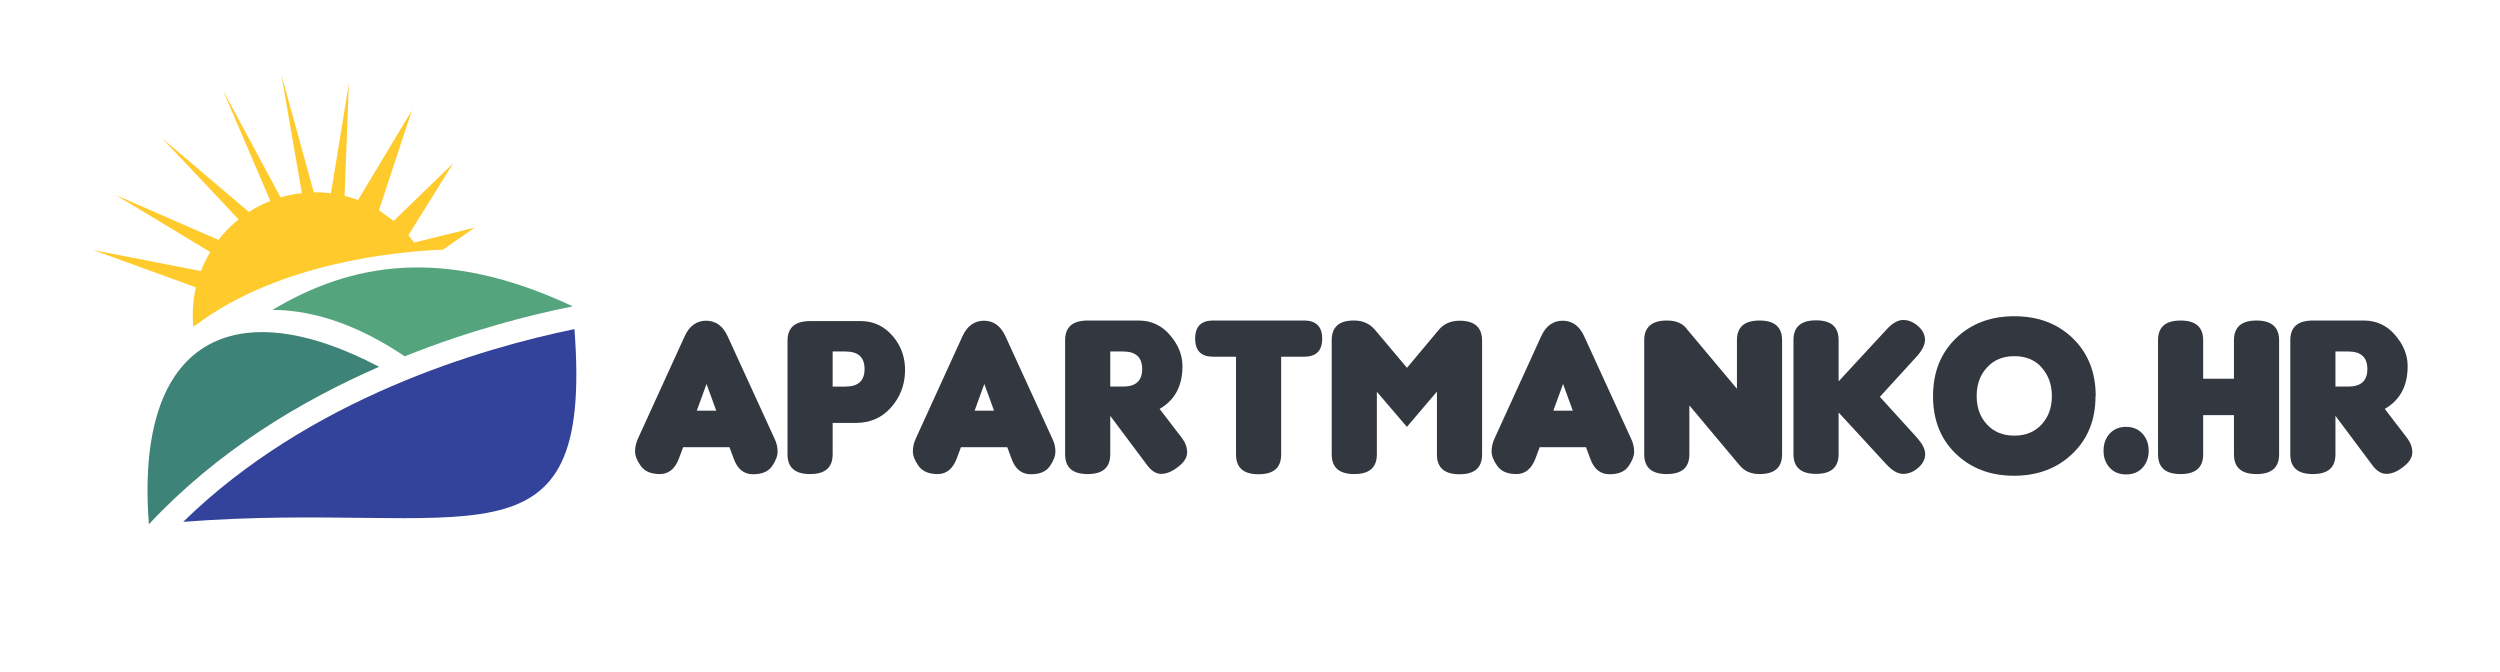 <?xml version="1.0" encoding="UTF-8"?>
<svg id="Layer_1" data-name="Layer 1" xmlns="http://www.w3.org/2000/svg" viewBox="0 0 134 36">
  <defs>
    <style>
      .cls-1 {
        fill: #3e8377;
      }

      .cls-1, .cls-2, .cls-3, .cls-4 {
        fill-rule: evenodd;
      }

      .cls-5 {
        fill: #333840;
      }

      .cls-2 {
        fill: #33439b;
      }

      .cls-3 {
        fill: #54a57d;
      }

      .cls-4 {
        fill: #ffca2c;
      }
    </style>
  </defs>
  <path class="cls-5" d="m36.62,23.96l-.23.62c-.21.55-.55.83-1.02.83s-.81-.14-1.02-.43c-.21-.29-.31-.55-.31-.78s.05-.46.15-.68l2.51-5.5c.25-.55.64-.83,1.15-.83s.9.28,1.15.83l2.52,5.5c.11.23.16.46.16.69s-.1.49-.3.78c-.2.29-.54.43-1.02.43s-.83-.27-1.03-.83l-.23-.62h-2.49Zm1.77-1.95l-.52-1.43-.52,1.43h1.05Z"/>
  <path class="cls-5" d="m45.32,18.84c.68,0,1.02.31,1.02.94s-.34.94-1.02.94h-.69v-1.88h.69Zm.53,3.83c.78,0,1.41-.27,1.9-.82.49-.55.74-1.19.76-1.93.02-.74-.2-1.37-.66-1.91-.46-.53-1.03-.8-1.7-.8h-2.73c-.81,0-1.21.35-1.21,1.06v6.08c0,.71.4,1.06,1.21,1.06s1.21-.35,1.21-1.06v-1.68h1.23Z"/>
  <path class="cls-5" d="m51.51,23.96l-.23.62c-.21.55-.55.83-1.02.83s-.81-.14-1.02-.43c-.21-.29-.31-.55-.31-.78s.05-.46.15-.68l2.51-5.5c.25-.55.64-.83,1.15-.83s.9.28,1.15.83l2.52,5.5c.11.23.16.46.16.69s-.1.49-.3.78c-.2.29-.54.43-1.02.43s-.83-.27-1.03-.83l-.23-.62h-2.49Zm1.77-1.95l-.52-1.43-.52,1.43h1.05Z"/>
  <path class="cls-5" d="m59.51,18.84v1.88h.69c.68,0,1.02-.31,1.02-.94s-.34-.94-1.02-.94h-.69Zm2.64,3.07l1.21,1.58c.18.24.27.49.27.76s-.16.53-.49.78c-.32.25-.62.37-.9.37s-.53-.16-.77-.49l-1.96-2.62v2.06c0,.71-.4,1.06-1.21,1.06s-1.21-.35-1.21-1.06v-6.11c0-.71.4-1.06,1.21-1.06h2.73c.67,0,1.24.26,1.68.78.45.52.67,1.07.67,1.67,0,1.06-.41,1.82-1.23,2.29Z"/>
  <path class="cls-5" d="m68.67,19.12v5.24c0,.71-.4,1.06-1.21,1.06s-1.21-.35-1.21-1.06v-5.24h-1.22c-.65,0-.97-.32-.97-.97s.32-.97.97-.97h4.86c.65,0,.98.32.98.97s-.32.97-.98.97h-1.23Z"/>
  <path class="cls-5" d="m75.41,19.72l1.7-2.03c.27-.33.65-.5,1.12-.5.8,0,1.21.35,1.21,1.06v6.11c0,.71-.4,1.06-1.21,1.06s-1.21-.35-1.21-1.06v-3.37l-1.61,1.89-1.61-1.88v3.35c0,.71-.4,1.06-1.21,1.06s-1.21-.35-1.21-1.06v-6.11c0-.72.4-1.07,1.21-1.06.46,0,.83.17,1.11.5l1.71,2.03Z"/>
  <path class="cls-5" d="m82.53,23.96l-.23.62c-.21.55-.55.83-1.02.83s-.81-.14-1.02-.43c-.21-.29-.31-.55-.31-.78s.05-.46.15-.68l2.51-5.5c.25-.55.64-.83,1.15-.83s.9.28,1.15.83l2.52,5.5c.11.23.16.46.16.69s-.1.49-.3.78c-.2.29-.54.43-1.02.43s-.83-.27-1.03-.83l-.23-.62h-2.49Zm1.77-1.95l-.52-1.43-.52,1.43h1.05Z"/>
  <path class="cls-5" d="m93.1,20.85v-2.61c0-.71.4-1.06,1.21-1.06s1.21.35,1.21,1.06v6.11c0,.71-.4,1.06-1.21,1.06-.45,0-.8-.15-1.06-.46l-2.7-3.22v2.62c0,.71-.4,1.06-1.21,1.06s-1.21-.35-1.21-1.06v-6.11c0-.7.4-1.06,1.21-1.06.52,0,.88.16,1.11.5l2.66,3.17Z"/>
  <path class="cls-5" d="m100.77,21.28l1.99,2.19c.28.32.43.61.43.87s-.12.51-.37.73c-.25.22-.52.33-.81.33s-.58-.17-.89-.5l-2.57-2.79v2.23c0,.71-.4,1.06-1.21,1.06s-1.21-.35-1.21-1.06v-6.11c0-.71.4-1.06,1.21-1.06s1.21.35,1.21,1.06v2.21l2.57-2.78c.31-.34.61-.51.89-.51s.55.11.8.33c.25.22.37.47.37.73s-.14.56-.42.87l-1.99,2.18Z"/>
  <path class="cls-5" d="m109.43,19.69c-.36-.4-.85-.6-1.46-.6s-1.1.2-1.47.61c-.37.4-.55.91-.55,1.53s.18,1.12.55,1.52c.37.4.86.6,1.47.6s1.09-.2,1.46-.6c.37-.4.55-.91.55-1.52s-.18-1.12-.55-1.53m2.89,1.53c0,1.27-.41,2.3-1.24,3.09-.82.79-1.87,1.18-3.13,1.18s-2.3-.39-3.12-1.18c-.82-.79-1.22-1.82-1.22-3.09s.41-2.3,1.22-3.09c.81-.79,1.86-1.19,3.14-1.19s2.33.4,3.14,1.19c.81.79,1.22,1.82,1.22,3.09Z"/>
  <path class="cls-5" d="m114.83,23.24c-.22-.24-.51-.36-.87-.36s-.66.12-.88.36c-.22.24-.33.55-.33.92s.11.67.33.91c.22.24.51.36.88.36s.66-.12.88-.36c.22-.24.33-.55.33-.91s-.11-.67-.33-.91"/>
  <path class="cls-5" d="m120.95,17.18c.8,0,1.21.35,1.21,1.06v6.11c0,.71-.4,1.06-1.21,1.06s-1.21-.35-1.21-1.06v-2.1h-1.65v2.1c0,.71-.4,1.06-1.21,1.06s-1.21-.35-1.21-1.06v-6.11c0-.71.4-1.06,1.21-1.06s1.21.35,1.21,1.06v2.06h1.65v-2.06c0-.71.4-1.06,1.21-1.06"/>
  <path class="cls-5" d="m125.18,18.84v1.88h.69c.68,0,1.02-.31,1.02-.94s-.34-.94-1.02-.94h-.69Zm2.64,3.07l1.21,1.58c.18.24.27.49.27.76s-.16.53-.49.78c-.32.25-.62.37-.9.37s-.53-.16-.77-.49l-1.96-2.62v2.06c0,.71-.4,1.06-1.21,1.06s-1.21-.35-1.21-1.06v-6.11c0-.71.4-1.06,1.21-1.06h2.73c.67,0,1.24.26,1.68.78.45.52.67,1.07.67,1.67,0,1.06-.41,1.82-1.23,2.29Z"/>
  <path class="cls-4" d="m16.2,10.35c-.4.04-.79.12-1.16.23l-3.1-5.76,2.55,5.95c-.41.16-.79.36-1.15.59l-4.65-3.95,4.1,4.35c-.4.32-.77.69-1.08,1.1l-5.51-2.41,5.07,3.06c-.2.32-.36.66-.5,1.02l-5.78-1.13,5.51,2c-.15.64-.2,1.31-.15,1.99v.11s.14-.07.14-.07c4.51-3.4,10.95-3.96,13.26-4.05l1.69-1.18-3.24.8-.31-.39,2.4-3.86-3.19,3.09-.79-.57,1.77-5.36-2.89,4.81c-.23-.09-.47-.16-.72-.22l.23-6.03-.96,5.89c-.3-.04-.61-.06-.92-.05l-1.74-6.31,1.1,6.35Z"/>
  <path class="cls-1" d="m7.98,28.1c-.77-10.05,4.66-12.48,12.34-8.44-4.22,1.84-8.69,4.53-12.34,8.44"/>
  <path class="cls-2" d="m30.79,17.64c1.03,13.5-5.72,9.16-20.97,10.33,6.77-6.62,16.01-9.31,20.97-10.33"/>
  <path class="cls-3" d="m14.59,16.61c2.48,0,4.95,1.03,7.1,2.49,3.49-1.4,6.72-2.22,9.01-2.68-6.95-3.26-11.92-2.31-16.11.2"/>
</svg>